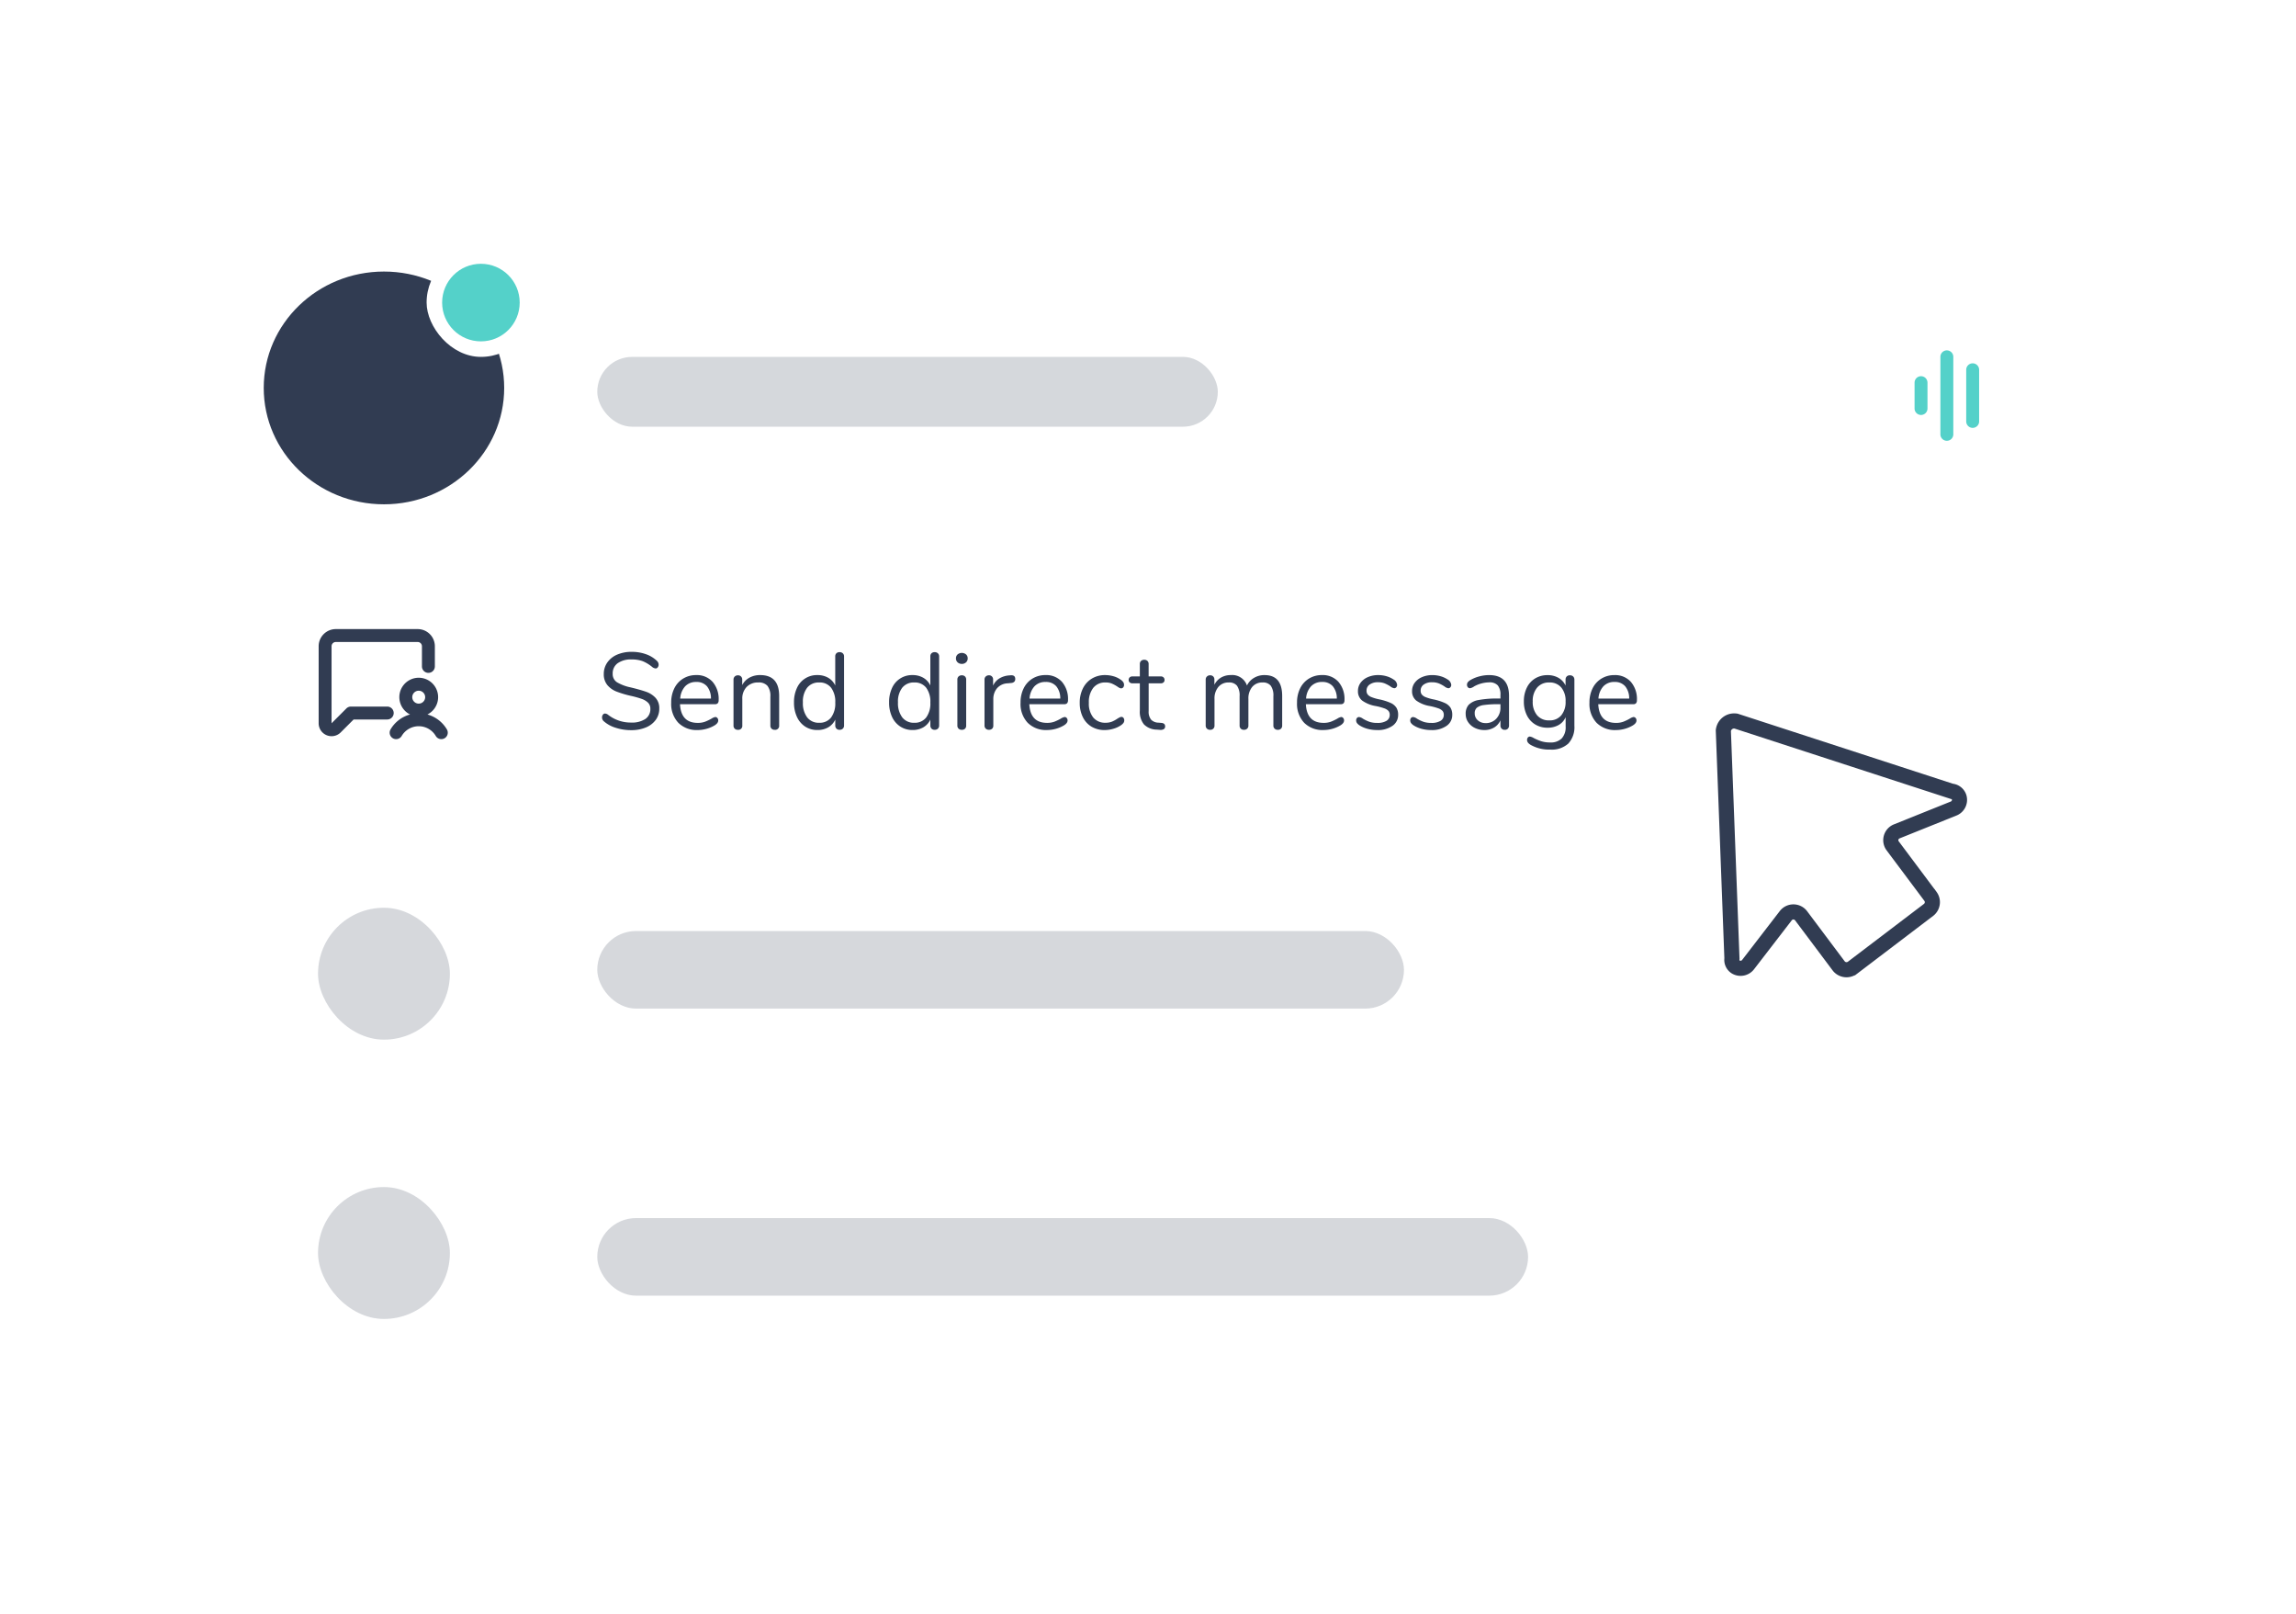<svg xmlns="http://www.w3.org/2000/svg" xmlns:xlink="http://www.w3.org/1999/xlink" width="296" height="208" viewBox="0 0 296 208">
  <defs>
    <filter id="Rectangle" x="13" y="17" width="270" height="182" filterUnits="userSpaceOnUse">
      <feOffset dy="4" input="SourceAlpha"/>
      <feGaussianBlur stdDeviation="4" result="blur"/>
      <feFlood flood-color="#333745" flood-opacity="0.251"/>
      <feComposite operator="in" in2="blur"/>
      <feComposite in="SourceGraphic"/>
    </filter>
    <clipPath id="clip-SEND_DIRECT_MESSAGE">
      <rect width="296" height="208"/>
    </clipPath>
  </defs>
  <g id="SEND_DIRECT_MESSAGE" data-name="SEND DIRECT MESSAGE" clip-path="url(#clip-SEND_DIRECT_MESSAGE)">
    <rect width="296" height="208" fill="#fff"/>
    <g id="Grupo_8311" data-name="Grupo 8311" transform="translate(-63 -154)">
      <g id="Grupo_6928" data-name="Grupo 6928" transform="translate(55.645 154)">
        <g id="user_options" data-name="user options" transform="translate(32 25)">
          <g id="container">
            <g transform="matrix(1, 0, 0, 1, -24.65, -25)" filter="url(#Rectangle)">
              <rect id="Rectangle-2" data-name="Rectangle" width="246" height="158" rx="8" transform="translate(25 25)" fill="#fff"/>
            </g>
          </g>
          <g id="content" transform="translate(6.843 6.843)">
            <g id="options" transform="translate(2.933 41.058)">
              <g id="moderator" transform="translate(0 73.321)">
                <g id="container-2" data-name="container" transform="translate(0 0)">
                  <rect id="Rectangle-3" data-name="Rectangle" width="227" height="31" rx="8" transform="translate(-0.421 -0.223)" fill="none" opacity="0.05"/>
                </g>
                <g id="icon" transform="translate(4.888 4.887)">
                  <g id="icon-regular" transform="translate(-0.309 -0.109)" opacity="0.2">
                    <g id="container-3" data-name="container" transform="translate(0)">
                      <rect id="Rectangle-4" data-name="Rectangle" width="20" height="20" transform="translate(0)" fill="none"/>
                    </g>
                    <g id="shape" transform="translate(1.955 1.957)">
                      <rect id="Rectangle-5" data-name="Rectangle" width="17" height="17" rx="8.5" transform="translate(0.045 0.043)" fill="#313c52"/>
                    </g>
                  </g>
                </g>
                <g id="text" transform="translate(43.014 10.753)">
                  <g id="text-2" data-name="text" transform="translate(-0.435 0.023)" opacity="0.2">
                    <rect id="Rectangle-6" data-name="Rectangle" width="120" height="10" rx="5" fill="#313c52"/>
                  </g>
                </g>
              </g>
              <g id="presenter" transform="translate(0 37.149)">
                <g id="container-4" data-name="container" transform="translate(0 0)">
                  <rect id="Rectangle-7" data-name="Rectangle" width="227" height="29" rx="8" transform="translate(-0.421 -0.051)" fill="none" opacity="0.05"/>
                </g>
                <g id="icon-2" data-name="icon" transform="translate(4.888 4.889)">
                  <g id="icon-regular-2" data-name="icon-regular" transform="translate(-0.309 0.061)" opacity="0.2">
                    <g id="container-5" data-name="container">
                      <rect id="Rectangle-8" data-name="Rectangle" width="20" height="20" transform="translate(0)" fill="none"/>
                    </g>
                    <g id="shape-2" data-name="shape" transform="translate(1.955 1.955)">
                      <rect id="Rectangle-9" data-name="Rectangle" width="17" height="17" rx="8.5" transform="translate(0.045 0.045)" fill="#313c52"/>
                    </g>
                  </g>
                </g>
                <g id="text-3" data-name="text" transform="translate(43.014 9.775)">
                  <g id="text-4" data-name="text" transform="translate(-0.435 0.174)" opacity="0.2">
                    <rect id="Rectangle-10" data-name="Rectangle" width="104" height="10" rx="5" transform="translate(0)" fill="#313c52"/>
                  </g>
                </g>
              </g>
              <g id="message" transform="translate(0 0)">
                <g id="container-6" data-name="container">
                  <rect id="Rectangle-11" data-name="Rectangle" width="227" height="30" rx="8" transform="translate(-0.421 0.098)" fill="none"/>
                </g>
                <g id="icon-3" data-name="icon" transform="translate(4.888 4.889)">
                  <g id="icon-direct_message" transform="translate(-0.309 0.209)">
                    <rect id="Rectangle-12" data-name="Rectangle" width="20" height="20" fill="none"/>
                    <path id="Path" d="M12.487,17.891a.833.833,0,0,1-.717-1.255,4.188,4.188,0,0,1,2.512-1.923,2.5,2.5,0,1,1,2.24,0,4.227,4.227,0,0,1,2.509,1.923.832.832,0,0,1-1.434.845,2.549,2.549,0,0,0-4.392,0A.832.832,0,0,1,12.487,17.891ZM15.4,11.649a.832.832,0,1,0,.832.832A.833.833,0,0,0,15.4,11.649ZM4.165,17.511A1.664,1.664,0,0,1,2.5,15.846V5.917A2.214,2.214,0,0,1,4.711,3.706H15.27a2.214,2.214,0,0,1,2.211,2.211v2.6a.832.832,0,0,1-1.665,0v-2.6a.548.548,0,0,0-.547-.547H4.711a.547.547,0,0,0-.547.547v9.928l1.908-1.908a.832.832,0,0,1,.588-.244h4.682a.832.832,0,1,1,0,1.665H7.007L5.342,17.023A1.657,1.657,0,0,1,4.165,17.511Z" transform="translate(-0.419 -0.622)" fill="#313c52"/>
                  </g>
                </g>
                <g id="text-5" data-name="text" transform="translate(43.014 6.843)">
                  <path id="Alexander_Nava" data-name="Alexander Nava" d="M4.368,14.112A6.4,6.4,0,0,1,2.359,13.8,4.107,4.107,0,0,1,.826,12.95a.642.642,0,0,1-.21-.49.55.55,0,0,1,.112-.343.328.328,0,0,1,.266-.147.677.677,0,0,1,.392.154,4.719,4.719,0,0,0,2.968,1.008A3.142,3.142,0,0,0,6.2,12.67a1.523,1.523,0,0,0,.644-1.316,1.056,1.056,0,0,0-.308-.791,2.223,2.223,0,0,0-.812-.483A12.192,12.192,0,0,0,4.368,9.7a13.236,13.236,0,0,1-1.883-.56A2.931,2.931,0,0,1,1.3,8.3,2.157,2.157,0,0,1,.84,6.874,2.539,2.539,0,0,1,1.3,5.383,2.945,2.945,0,0,1,2.569,4.375a4.636,4.636,0,0,1,1.869-.357,5.418,5.418,0,0,1,1.827.3,3.845,3.845,0,0,1,1.421.861.682.682,0,0,1,.224.49.55.55,0,0,1-.112.343.328.328,0,0,1-.266.147.853.853,0,0,1-.406-.154,4.759,4.759,0,0,0-1.274-.784A3.978,3.978,0,0,0,4.438,5a2.958,2.958,0,0,0-1.806.483,1.592,1.592,0,0,0-.644,1.351,1.241,1.241,0,0,0,.567,1.113A5.719,5.719,0,0,0,4.3,8.6q1.274.308,2,.567a3,3,0,0,1,1.211.777,1.951,1.951,0,0,1,.483,1.386,2.422,2.422,0,0,1-.455,1.456,2.956,2.956,0,0,1-1.281.98A4.807,4.807,0,0,1,4.368,14.112Zm10.848-1.694a.345.345,0,0,1,.266.126.467.467,0,0,1,.112.322q0,.35-.49.644a4.238,4.238,0,0,1-1.064.441,4.292,4.292,0,0,1-1.092.147,3.334,3.334,0,0,1-2.5-.938,3.547,3.547,0,0,1-.917-2.59,4.065,4.065,0,0,1,.406-1.855,3.029,3.029,0,0,1,1.141-1.253,3.15,3.15,0,0,1,1.673-.448,2.707,2.707,0,0,1,2.114.868,3.378,3.378,0,0,1,.784,2.352.6.6,0,0,1-.112.406.465.465,0,0,1-.364.126H10.666q.126,2.408,2.282,2.408a2.675,2.675,0,0,0,.938-.147,6.1,6.1,0,0,0,.84-.4A1.332,1.332,0,0,1,15.216,12.418ZM12.766,7.9a1.9,1.9,0,0,0-1.435.56,2.559,2.559,0,0,0-.637,1.582h3.962a2.425,2.425,0,0,0-.518-1.589A1.737,1.737,0,0,0,12.766,7.9ZM21,7.014q2.45,0,2.45,2.7V13.51a.511.511,0,0,1-.56.56.583.583,0,0,1-.42-.147.544.544,0,0,1-.154-.413V9.786A2.113,2.113,0,0,0,21.941,8.4a1.475,1.475,0,0,0-1.183-.434,2,2,0,0,0-1.5.574,2.13,2.13,0,0,0-.56,1.554V13.51a.511.511,0,0,1-.56.56.583.583,0,0,1-.42-.147.544.544,0,0,1-.154-.413V7.6A.549.549,0,0,1,17.72,7.2a.568.568,0,0,1,.42-.154.526.526,0,0,1,.4.154.545.545,0,0,1,.147.392V8.3a2.3,2.3,0,0,1,.938-.959A2.814,2.814,0,0,1,21,7.014ZM31.242,4.06a.568.568,0,0,1,.42.154.531.531,0,0,1,.154.392v8.9a.549.549,0,0,1-.154.406.568.568,0,0,1-.42.154.544.544,0,0,1-.413-.154.564.564,0,0,1-.147-.406v-.756a2.25,2.25,0,0,1-.9.994,2.7,2.7,0,0,1-1.393.35A2.828,2.828,0,0,1,26.8,13.65,2.957,2.957,0,0,1,25.74,12.4a4.353,4.353,0,0,1-.378-1.869A4.271,4.271,0,0,1,25.74,8.68a2.807,2.807,0,0,1,2.646-1.666,2.7,2.7,0,0,1,1.393.35,2.25,2.25,0,0,1,.9.994V4.606a.539.539,0,0,1,.147-.4A.558.558,0,0,1,31.242,4.06Zm-2.632,9.1a1.844,1.844,0,0,0,1.533-.679,3.029,3.029,0,0,0,.539-1.925,3,3,0,0,0-.539-1.918,1.852,1.852,0,0,0-1.533-.672,1.892,1.892,0,0,0-1.547.672,2.9,2.9,0,0,0-.553,1.89,3.035,3.035,0,0,0,.553,1.939A1.867,1.867,0,0,0,28.61,13.16ZM43.5,4.06a.568.568,0,0,1,.42.154.531.531,0,0,1,.154.392v8.9a.549.549,0,0,1-.154.406.568.568,0,0,1-.42.154.544.544,0,0,1-.413-.154.564.564,0,0,1-.147-.406v-.756a2.25,2.25,0,0,1-.9.994,2.7,2.7,0,0,1-1.393.35,2.828,2.828,0,0,1-1.582-.448A2.957,2.957,0,0,1,38,12.4a4.353,4.353,0,0,1-.378-1.869A4.271,4.271,0,0,1,38,8.68a2.807,2.807,0,0,1,2.646-1.666,2.7,2.7,0,0,1,1.393.35,2.25,2.25,0,0,1,.9.994V4.606a.539.539,0,0,1,.147-.4A.558.558,0,0,1,43.5,4.06Zm-2.632,9.1a1.844,1.844,0,0,0,1.533-.679,3.029,3.029,0,0,0,.539-1.925A3,3,0,0,0,42.4,8.638a1.852,1.852,0,0,0-1.533-.672,1.892,1.892,0,0,0-1.547.672,2.9,2.9,0,0,0-.553,1.89,3.035,3.035,0,0,0,.553,1.939A1.867,1.867,0,0,0,40.87,13.16Zm6.13.91a.589.589,0,0,1-.413-.147.531.531,0,0,1-.161-.413V7.6a.531.531,0,0,1,.161-.413A.589.589,0,0,1,47,7.042a.564.564,0,0,1,.406.147.544.544,0,0,1,.154.413V13.51a.539.539,0,0,1-.154.42A.58.58,0,0,1,47,14.07Zm0-8.5a.768.768,0,0,1-.546-.2.675.675,0,0,1-.21-.518.659.659,0,0,1,.21-.5.858.858,0,0,1,1.092,0,.659.659,0,0,1,.21.5.675.675,0,0,1-.21.518A.768.768,0,0,1,47,5.572Zm6.3,1.47q.588-.042.588.476a.5.5,0,0,1-.126.357.67.67,0,0,1-.434.161l-.42.042a1.888,1.888,0,0,0-1.393.665,2.149,2.149,0,0,0-.455,1.365v3.4a.539.539,0,0,1-.154.42.58.58,0,0,1-.406.14.589.589,0,0,1-.413-.147.531.531,0,0,1-.161-.413V7.6a.52.52,0,0,1,.168-.413.6.6,0,0,1,.406-.147.516.516,0,0,1,.532.546v.784a2.126,2.126,0,0,1,.833-.938A2.819,2.819,0,0,1,53.1,7.056Zm6.956,5.376a.345.345,0,0,1,.266.126.467.467,0,0,1,.112.322q0,.35-.49.644a4.238,4.238,0,0,1-1.064.441,4.292,4.292,0,0,1-1.092.147,3.334,3.334,0,0,1-2.5-.938,3.547,3.547,0,0,1-.917-2.59,4.065,4.065,0,0,1,.406-1.855,3.029,3.029,0,0,1,1.141-1.253,3.15,3.15,0,0,1,1.673-.448,2.707,2.707,0,0,1,2.114.868,3.378,3.378,0,0,1,.784,2.352.6.6,0,0,1-.112.406.465.465,0,0,1-.364.126H55.7q.126,2.408,2.282,2.408a2.675,2.675,0,0,0,.938-.147,6.1,6.1,0,0,0,.84-.4A1.332,1.332,0,0,1,60.254,12.418ZM57.8,7.9a1.9,1.9,0,0,0-1.435.56,2.559,2.559,0,0,0-.637,1.582h3.962a2.425,2.425,0,0,0-.518-1.589A1.737,1.737,0,0,0,57.8,7.9Zm7.614,6.2a3.255,3.255,0,0,1-1.687-.434A2.9,2.9,0,0,1,62.6,12.432a4.081,4.081,0,0,1-.4-1.848,4.051,4.051,0,0,1,.413-1.862,3.051,3.051,0,0,1,1.155-1.26,3.239,3.239,0,0,1,1.708-.448,3.9,3.9,0,0,1,1.057.147,2.914,2.914,0,0,1,.917.427,1.243,1.243,0,0,1,.357.329.64.64,0,0,1,.105.357.486.486,0,0,1-.105.322.339.339,0,0,1-.273.126.472.472,0,0,1-.21-.056,1.348,1.348,0,0,1-.189-.112.961.961,0,0,0-.105-.07,4.5,4.5,0,0,0-.693-.378,2.056,2.056,0,0,0-.805-.14,1.938,1.938,0,0,0-1.589.693,2.958,2.958,0,0,0-.567,1.925,2.871,2.871,0,0,0,.567,1.9,1.965,1.965,0,0,0,1.589.672,2.163,2.163,0,0,0,.819-.14,3.774,3.774,0,0,0,.693-.378,3.3,3.3,0,0,1,.294-.168.555.555,0,0,1,.238-.07.325.325,0,0,1,.259.126.486.486,0,0,1,.105.322.58.58,0,0,1-.1.329,1.368,1.368,0,0,1-.364.329,3.331,3.331,0,0,1-.945.427A3.964,3.964,0,0,1,65.418,14.1Zm7.306-.924q.49.042.49.448a.4.4,0,0,1-.175.357.82.82,0,0,1-.525.091l-.378-.028a2.375,2.375,0,0,1-1.652-.672,2.579,2.579,0,0,1-.532-1.778V8.078h-.938a.537.537,0,0,1-.371-.119.4.4,0,0,1-.133-.315.441.441,0,0,1,.133-.336.518.518,0,0,1,.371-.126h.938V5.6a.544.544,0,0,1,.154-.413.583.583,0,0,1,.42-.147.564.564,0,0,1,.406.147.544.544,0,0,1,.154.413V7.182H72.64A.5.5,0,0,1,73,7.308a.441.441,0,0,1,.133.336A.4.4,0,0,1,73,7.959a.516.516,0,0,1-.357.119H71.086v3.57a1.618,1.618,0,0,0,.315,1.113,1.35,1.35,0,0,0,.945.385Zm13.31-6.16q2.268,0,2.268,2.7V13.51a.544.544,0,0,1-.154.413.564.564,0,0,1-.406.147.589.589,0,0,1-.413-.147.531.531,0,0,1-.161-.413V9.744a2.181,2.181,0,0,0-.336-1.358,1.264,1.264,0,0,0-1.05-.42,1.674,1.674,0,0,0-1.344.574,2.315,2.315,0,0,0-.49,1.554V13.51a.531.531,0,0,1-.161.413.589.589,0,0,1-.413.147.564.564,0,0,1-.406-.147.544.544,0,0,1-.154-.413V9.744a2.181,2.181,0,0,0-.336-1.358,1.281,1.281,0,0,0-1.064-.42,1.679,1.679,0,0,0-1.337.574,2.293,2.293,0,0,0-.5,1.554V13.51a.544.544,0,0,1-.154.413.564.564,0,0,1-.406.147.589.589,0,0,1-.413-.147.531.531,0,0,1-.161-.413V7.6a.536.536,0,0,1,.161-.406.573.573,0,0,1,.413-.154.545.545,0,0,1,.392.147.526.526,0,0,1,.154.4V8.26a2.215,2.215,0,0,1,.854-.924,2.434,2.434,0,0,1,1.26-.322,2,2,0,0,1,2.086,1.344,2.268,2.268,0,0,1,.9-.98A2.6,2.6,0,0,1,86.034,7.014Zm9.868,5.4a.345.345,0,0,1,.266.126.467.467,0,0,1,.112.322q0,.35-.49.644a4.238,4.238,0,0,1-1.064.441,4.292,4.292,0,0,1-1.092.147,3.334,3.334,0,0,1-2.5-.938,3.547,3.547,0,0,1-.917-2.59,4.065,4.065,0,0,1,.406-1.855,3.029,3.029,0,0,1,1.141-1.253,3.15,3.15,0,0,1,1.673-.448,2.707,2.707,0,0,1,2.114.868,3.378,3.378,0,0,1,.784,2.352.6.6,0,0,1-.112.406.465.465,0,0,1-.364.126H91.352q.126,2.408,2.282,2.408a2.675,2.675,0,0,0,.938-.147,6.1,6.1,0,0,0,.84-.4A1.332,1.332,0,0,1,95.9,12.418ZM93.452,7.9a1.9,1.9,0,0,0-1.435.56,2.559,2.559,0,0,0-.637,1.582h3.962a2.425,2.425,0,0,0-.518-1.589A1.737,1.737,0,0,0,93.452,7.9Zm7.1,6.2a4.763,4.763,0,0,1-1.225-.154,3.734,3.734,0,0,1-1.029-.434,1.377,1.377,0,0,1-.357-.315.6.6,0,0,1-.105-.357.438.438,0,0,1,.105-.3.347.347,0,0,1,.273-.119,1.044,1.044,0,0,1,.49.21,4.661,4.661,0,0,0,.833.4,3.1,3.1,0,0,0,1.029.147,2.195,2.195,0,0,0,1.176-.266.857.857,0,0,0,.42-.77.762.762,0,0,0-.154-.5,1.274,1.274,0,0,0-.532-.336,7.556,7.556,0,0,0-1.106-.3A4.157,4.157,0,0,1,98.6,10.29a1.509,1.509,0,0,1-.532-1.218,1.762,1.762,0,0,1,.336-1.064,2.261,2.261,0,0,1,.931-.728,3.277,3.277,0,0,1,1.351-.266,3.8,3.8,0,0,1,1.057.147,3.143,3.143,0,0,1,.9.413.91.91,0,0,1,.476.7.447.447,0,0,1-.112.308.345.345,0,0,1-.266.126,1.046,1.046,0,0,1-.5-.238,4.431,4.431,0,0,0-.742-.392,2.348,2.348,0,0,0-.868-.14,1.741,1.741,0,0,0-1.057.294.926.926,0,0,0-.4.784.787.787,0,0,0,.147.5,1.215,1.215,0,0,0,.49.336,5.719,5.719,0,0,0,.987.287,7.052,7.052,0,0,1,1.477.462,1.717,1.717,0,0,1,.749.616,1.737,1.737,0,0,1,.224.924,1.676,1.676,0,0,1-.742,1.421A3.261,3.261,0,0,1,100.548,14.1Zm6.97,0a4.763,4.763,0,0,1-1.225-.154,3.734,3.734,0,0,1-1.029-.434,1.377,1.377,0,0,1-.357-.315.6.6,0,0,1-.105-.357.438.438,0,0,1,.105-.3.347.347,0,0,1,.273-.119,1.044,1.044,0,0,1,.49.21,4.661,4.661,0,0,0,.833.4,3.1,3.1,0,0,0,1.029.147,2.195,2.195,0,0,0,1.176-.266.857.857,0,0,0,.42-.77.762.762,0,0,0-.154-.5,1.274,1.274,0,0,0-.532-.336,7.556,7.556,0,0,0-1.106-.3,4.157,4.157,0,0,1-1.764-.714,1.509,1.509,0,0,1-.532-1.218,1.762,1.762,0,0,1,.336-1.064,2.261,2.261,0,0,1,.931-.728,3.277,3.277,0,0,1,1.351-.266,3.8,3.8,0,0,1,1.057.147,3.143,3.143,0,0,1,.9.413.91.91,0,0,1,.476.7.447.447,0,0,1-.112.308.345.345,0,0,1-.266.126,1.046,1.046,0,0,1-.5-.238,4.431,4.431,0,0,0-.742-.392,2.348,2.348,0,0,0-.868-.14,1.741,1.741,0,0,0-1.057.294.926.926,0,0,0-.4.784.787.787,0,0,0,.147.5,1.215,1.215,0,0,0,.49.336,5.719,5.719,0,0,0,.987.287,7.052,7.052,0,0,1,1.477.462,1.717,1.717,0,0,1,.749.616,1.737,1.737,0,0,1,.224.924,1.676,1.676,0,0,1-.742,1.421A3.261,3.261,0,0,1,107.518,14.1Zm7.46-7.084q2.562,0,2.562,2.688V13.51a.564.564,0,0,1-.147.406.526.526,0,0,1-.4.154.529.529,0,0,1-.56-.56v-.672a2,2,0,0,1-.812.931,2.393,2.393,0,0,1-1.26.329,2.757,2.757,0,0,1-1.211-.266,2.164,2.164,0,0,1-.875-.742,1.834,1.834,0,0,1-.322-1.05,1.7,1.7,0,0,1,.392-1.2,2.378,2.378,0,0,1,1.288-.616,12.726,12.726,0,0,1,2.492-.189h.308V9.576a1.841,1.841,0,0,0-.343-1.232,1.408,1.408,0,0,0-1.113-.392,4.112,4.112,0,0,0-1.932.518,1.278,1.278,0,0,1-.532.238.359.359,0,0,1-.28-.126.467.467,0,0,1-.112-.322.529.529,0,0,1,.119-.343,1.394,1.394,0,0,1,.385-.3,4.5,4.5,0,0,1,1.113-.441A4.936,4.936,0,0,1,114.978,7.014Zm-.462,6.188a1.819,1.819,0,0,0,1.379-.567,2.037,2.037,0,0,0,.539-1.463v-.406h-.252a12.531,12.531,0,0,0-1.876.105,1.823,1.823,0,0,0-.917.35.919.919,0,0,0-.273.721,1.159,1.159,0,0,0,.4.9A1.445,1.445,0,0,0,114.516,13.2Zm10.876-6.16a.568.568,0,0,1,.42.154.549.549,0,0,1,.154.406v5.936a3.107,3.107,0,0,1-.784,2.3,3.17,3.17,0,0,1-2.324.777,4.828,4.828,0,0,1-2.492-.588q-.5-.28-.5-.644a.486.486,0,0,1,.1-.322.339.339,0,0,1,.273-.126,1.359,1.359,0,0,1,.5.2,6.472,6.472,0,0,0,.966.406,3.7,3.7,0,0,0,1.134.154,1.984,1.984,0,0,0,1.5-.525,2.13,2.13,0,0,0,.5-1.533v-1.2a2.136,2.136,0,0,1-.9,1.008,2.831,2.831,0,0,1-1.435.35,3,3,0,0,1-1.589-.42,2.84,2.84,0,0,1-1.078-1.19,3.925,3.925,0,0,1-.385-1.778,3.925,3.925,0,0,1,.385-1.778,2.84,2.84,0,0,1,1.078-1.19,3,3,0,0,1,1.589-.42,2.763,2.763,0,0,1,1.414.35,2.238,2.238,0,0,1,.91.994V7.6a.564.564,0,0,1,.147-.406A.544.544,0,0,1,125.392,7.042Zm-2.66,5.81a1.924,1.924,0,0,0,1.54-.651,2.67,2.67,0,0,0,.56-1.8,2.67,2.67,0,0,0-.553-1.785,1.92,1.92,0,0,0-1.547-.651,1.962,1.962,0,0,0-1.561.651A2.626,2.626,0,0,0,120.6,10.4a2.648,2.648,0,0,0,.567,1.8A1.962,1.962,0,0,0,122.732,12.852Zm10.862-.434a.345.345,0,0,1,.266.126.467.467,0,0,1,.112.322q0,.35-.49.644a4.238,4.238,0,0,1-1.064.441,4.292,4.292,0,0,1-1.092.147,3.334,3.334,0,0,1-2.5-.938,3.547,3.547,0,0,1-.917-2.59,4.065,4.065,0,0,1,.406-1.855,3.029,3.029,0,0,1,1.141-1.253,3.15,3.15,0,0,1,1.673-.448,2.707,2.707,0,0,1,2.114.868,3.378,3.378,0,0,1,.784,2.352.6.6,0,0,1-.112.406.465.465,0,0,1-.364.126h-4.508q.126,2.408,2.282,2.408a2.675,2.675,0,0,0,.938-.147,6.1,6.1,0,0,0,.84-.4A1.332,1.332,0,0,1,133.594,12.418ZM131.144,7.9a1.9,1.9,0,0,0-1.435.56,2.559,2.559,0,0,0-.637,1.582h3.962a2.425,2.425,0,0,0-.518-1.589A1.737,1.737,0,0,0,131.144,7.9Z" transform="translate(-0.435 0.254)" fill="#313c52"/>
                </g>
              </g>
            </g>
            <g id="header" transform="translate(0 0)">
              <g id="actions" transform="translate(559.94 8.798)">
                <g id="toggle_mic" data-name="toggle mic" transform="translate(-5.826 0)">
                  <g id="toggle-single_mic" transform="translate(-344.602 0.359)">
                    <g id="icon-4" data-name="icon" transform="translate(0)">
                      <g id="icon-sound_level" transform="translate(0)">
                        <rect id="Rectangle-13" data-name="Rectangle" width="20" height="20" transform="translate(0)" fill="none"/>
                        <path id="Path-2" data-name="Path" d="M11.161,16.652a.832.832,0,0,1-.832-.832V5.832a.832.832,0,1,1,1.665,0V15.82A.832.832,0,0,1,11.161,16.652Zm3.329-1.665a.832.832,0,0,1-.832-.832V7.5a.832.832,0,0,1,1.665,0v6.658A.832.832,0,0,1,14.491,14.987ZM7.832,13.323A.832.832,0,0,1,7,12.491V9.161a.832.832,0,1,1,1.665,0v3.329A.832.832,0,0,1,7.832,13.323Z" transform="translate(-1.174 -0.839)" fill="#54d1c9"/>
                      </g>
                    </g>
                  </g>
                </g>
              </g>
              <g id="avatar">
                <g id="container-7" data-name="container">
                  <rect id="Rectangle-14" data-name="Rectangle" width="37" height="36" transform="translate(-0.488 0.156)" fill="none"/>
                </g>
                <g id="avatar-2" data-name="avatar" transform="translate(2.933 2.932)">
                  <g id="container-8" data-name="container" transform="translate(0 0)">
                    <ellipse id="Ellipse" cx="15.5" cy="15" rx="15.5" ry="15" transform="translate(-0.421 0.225)" fill="#313c52"/>
                  </g>
                </g>
                <g id="indicators" transform="translate(23.462)">
                  <g id="new" transform="translate(0)">
                    <g id="indicator-new_item" transform="translate(0.049 0.156)">
                      <g id="container-9" data-name="container" transform="translate(0)">
                        <rect id="Rectangle-15" data-name="Rectangle" width="14" height="14" rx="7" transform="translate(0)" fill="#fff"/>
                      </g>
                      <g id="shape-3" data-name="shape" transform="translate(1.955 1.955)">
                        <circle id="Ellipse-2" data-name="Ellipse" cx="5" cy="5" r="5" transform="translate(0.045 0.045)" fill="#54d1c9"/>
                      </g>
                    </g>
                  </g>
                </g>
              </g>
              <rect id="Rectangle-16" data-name="Rectangle" width="80" height="9" rx="4.5" transform="translate(45.512 14.156)" fill="#313c52" opacity="0.2"/>
            </g>
          </g>
        </g>
      </g>
      <g id="CURSOR_2" data-name="CURSOR 2" transform="translate(298 265) rotate(101)">
        <path id="Trazado_3380" data-name="Trazado 3380" d="M28.465,11.216l-5.443,6.017a1.241,1.241,0,0,0,.365,1.925L30.5,22.722a1.218,1.218,0,0,1,.615,1.521,1.07,1.07,0,0,1-.915.674c-.024.01-.057,0-.1.015L1.584,31.6a.478.478,0,0,1-.185.02A1.4,1.4,0,0,1,.014,30.387c0-.057-.024-.129-.01-.162L3.578,1.219c-.01-.024,0-.057-.015-.1a1.123,1.123,0,0,1,.6-.988A1.2,1.2,0,0,1,5.722.572L10,7.189a1.221,1.221,0,0,0,1.942.154l5.465-6.027a1.259,1.259,0,0,1,1.732-.093l9.221,8.235A1.28,1.28,0,0,1,28.465,11.216Z" transform="translate(-15.593 -15.813)" fill="#fff" stroke="#313c52" stroke-miterlimit="10" stroke-width="1.949"/>
      </g>
    </g>
  </g>
</svg>
